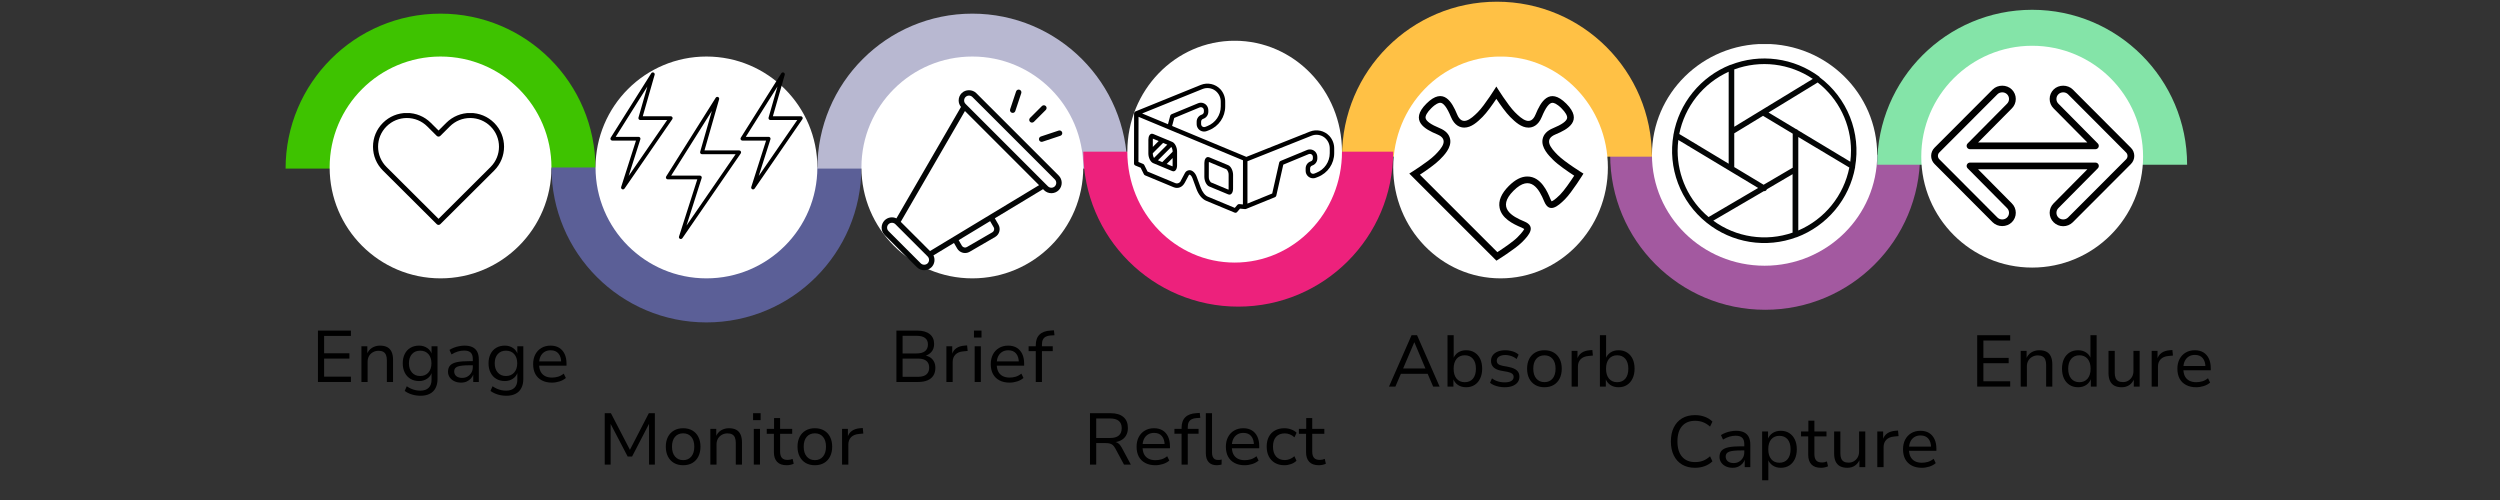 <svg xmlns="http://www.w3.org/2000/svg" xmlns:xlink="http://www.w3.org/1999/xlink" width="960" zoomAndPan="magnify" viewBox="0 0 720 144" height="192" preserveAspectRatio="xMidYMid meet" version="1.0"><rect x="0" y="0" width="720" height="144" fill="#333333" stroke="none"/><defs><g/><clipPath id="4436625886"><path d="M 82.254 3.555 L 171.504 3.555 L 171.504 48.555 L 82.254 48.555 Z M 82.254 3.555 " clip-rule="nonzero"/></clipPath><clipPath id="d48753a28c"><path d="M 94.938 16.281 L 158.82 16.281 L 158.82 80.168 L 94.938 80.168 Z M 94.938 16.281 " clip-rule="nonzero"/></clipPath><clipPath id="f3cf5db45c"><path d="M 94.938 48.223 C 94.938 65.867 109.238 80.168 126.879 80.168 C 144.52 80.168 158.82 65.867 158.82 48.223 C 158.82 30.582 144.52 16.281 126.879 16.281 C 109.238 16.281 94.938 30.582 94.938 48.223 Z M 94.938 48.223 " clip-rule="nonzero"/></clipPath><clipPath id="914c1b4490"><path d="M 158.82 48.23 L 248.07 48.23 L 248.07 93 L 158.82 93 Z M 158.82 48.23 " clip-rule="nonzero"/></clipPath><clipPath id="abdec88f94"><path d="M 235.41 3.555 L 324.66 3.555 L 324.66 48.555 L 235.41 48.555 Z M 235.41 3.555 " clip-rule="nonzero"/></clipPath><clipPath id="3a70452048"><path d="M 248.094 16.281 L 311.977 16.281 L 311.977 80.168 L 248.094 80.168 Z M 248.094 16.281 " clip-rule="nonzero"/></clipPath><clipPath id="8615605215"><path d="M 248.094 48.223 C 248.094 65.867 262.395 80.168 280.035 80.168 C 297.676 80.168 311.977 65.867 311.977 48.223 C 311.977 30.582 297.676 16.281 280.035 16.281 C 262.395 16.281 248.094 30.582 248.094 48.223 Z M 248.094 48.223 " clip-rule="nonzero"/></clipPath><clipPath id="5400b4e6ce"><path d="M 171.516 16.281 L 235.398 16.281 L 235.398 80.168 L 171.516 80.168 Z M 171.516 16.281 " clip-rule="nonzero"/></clipPath><clipPath id="af082dcc71"><path d="M 171.516 48.223 C 171.516 65.867 185.816 80.168 203.457 80.168 C 221.098 80.168 235.398 65.867 235.398 48.223 C 235.398 30.582 221.098 16.281 203.457 16.281 C 185.816 16.281 171.516 30.582 171.516 48.223 Z M 171.516 48.223 " clip-rule="nonzero"/></clipPath><clipPath id="9b13bb6755"><path d="M 463.727 44.59 L 552.977 44.59 L 552.977 89.59 L 463.727 89.59 Z M 463.727 44.59 " clip-rule="nonzero"/></clipPath><clipPath id="e3cff556ce"><path d="M 386.504 0.117 L 475.754 0.117 L 475.754 45.117 L 386.504 45.117 Z M 386.504 0.117 " clip-rule="nonzero"/></clipPath><clipPath id="bef79bd7c3"><path d="M 311.977 43.684 L 401.227 43.684 L 401.227 88.684 L 311.977 88.684 Z M 311.977 43.684 " clip-rule="nonzero"/></clipPath><clipPath id="013bb18536"><path d="M 324.672 11.625 L 386.492 11.625 L 386.492 75.621 L 324.672 75.621 Z M 324.672 11.625 " clip-rule="nonzero"/></clipPath><clipPath id="3ad9d5b268"><path d="M 324.672 43.676 C 324.672 61.32 338.508 75.621 355.582 75.621 C 372.652 75.621 386.492 61.32 386.492 43.676 C 386.492 26.035 372.652 11.734 355.582 11.734 C 338.508 11.734 324.672 26.035 324.672 43.676 Z M 324.672 43.676 " clip-rule="nonzero"/></clipPath><clipPath id="338113e324"><path d="M 401.246 16.172 L 463.07 16.172 L 463.07 80.168 L 401.246 80.168 Z M 401.246 16.172 " clip-rule="nonzero"/></clipPath><clipPath id="672eb48d5e"><path d="M 401.246 48.223 C 401.246 65.867 415.086 80.168 432.16 80.168 C 449.23 80.168 463.07 65.867 463.07 48.223 C 463.07 30.582 449.23 16.281 432.16 16.281 C 415.086 16.281 401.246 30.582 401.246 48.223 Z M 401.246 48.223 " clip-rule="nonzero"/></clipPath><clipPath id="d7fcd52893"><path d="M 475.762 12.555 L 540.629 12.555 L 540.629 76.527 L 475.762 76.527 Z M 475.762 12.555 " clip-rule="nonzero"/></clipPath><clipPath id="1f0b563b69"><path d="M 475.762 44.586 C 475.762 62.227 490.285 76.527 508.195 76.527 C 526.109 76.527 540.629 62.227 540.629 44.586 C 540.629 26.945 526.109 12.645 508.195 12.645 C 490.285 12.645 475.762 26.945 475.762 44.586 Z M 475.762 44.586 " clip-rule="nonzero"/></clipPath><clipPath id="1804a7f6bf"><path d="M 540.641 2.441 L 629.891 2.441 L 629.891 47.441 L 540.641 47.441 Z M 540.641 2.441 " clip-rule="nonzero"/></clipPath><clipPath id="472e948585"><path d="M 553.324 13.18 L 617.207 13.18 L 617.207 77.062 L 553.324 77.062 Z M 553.324 13.18 " clip-rule="nonzero"/></clipPath><clipPath id="8d71e0d1ff"><path d="M 553.324 45.121 C 553.324 62.762 567.625 77.062 585.266 77.062 C 602.906 77.062 617.207 62.762 617.207 45.121 C 617.207 27.48 602.906 13.18 585.266 13.18 C 567.625 13.18 553.324 27.48 553.324 45.121 Z M 553.324 45.121 " clip-rule="nonzero"/></clipPath><clipPath id="a071f30113"><path d="M 107.277 32.566 L 146 32.566 L 146 64.816 L 107.277 64.816 Z M 107.277 32.566 " clip-rule="nonzero"/></clipPath><clipPath id="c5f4678b67"><path d="M 405.875 24.918 L 456.125 24.918 L 456.125 75.168 L 405.875 75.168 Z M 405.875 24.918 " clip-rule="nonzero"/></clipPath><clipPath id="e231edc096"><path d="M 481.078 16.418 L 535 16.418 L 535 70 L 481.078 70 Z M 481.078 16.418 " clip-rule="nonzero"/></clipPath><clipPath id="2afea8237b"><path d="M 556.145 24.629 L 614.645 24.629 L 614.645 65.129 L 556.145 65.129 Z M 556.145 24.629 " clip-rule="nonzero"/></clipPath><clipPath id="2f6e6fab54"><path d="M 253.672 25.504 L 306 25.504 L 306 78 L 253.672 78 Z M 253.672 25.504 " clip-rule="nonzero"/></clipPath><clipPath id="18dda6fd64"><path d="M 290 25.504 L 295 25.504 L 295 33 L 290 33 Z M 290 25.504 " clip-rule="nonzero"/></clipPath><clipPath id="e4a1aa4355"><path d="M 191.305 27.488 L 213.461 27.488 L 213.461 68.836 L 191.305 68.836 Z M 191.305 27.488 " clip-rule="nonzero"/></clipPath><clipPath id="d3e2112d0f"><path d="M 213 20.418 L 231.297 20.418 L 231.297 55 L 213 55 Z M 213 20.418 " clip-rule="nonzero"/></clipPath><clipPath id="cb1ab079c0"><path d="M 175.797 20.418 L 194 20.418 L 194 55 L 175.797 55 Z M 175.797 20.418 " clip-rule="nonzero"/></clipPath></defs><g clip-path="url(#4436625886)"><path fill="#3ec300" d="M 126.875 3.93 C 102.23 3.93 82.25 23.91 82.25 48.555 L 171.5 48.555 C 171.5 23.91 151.52 3.93 126.875 3.93 Z M 126.875 3.93 " fill-opacity="1" fill-rule="nonzero"/></g><g clip-path="url(#d48753a28c)"><g clip-path="url(#f3cf5db45c)"><path fill="#ffffff" d="M 94.938 80.168 L 94.938 16.281 L 158.82 16.281 L 158.82 80.168 Z M 94.938 80.168 " fill-opacity="1" fill-rule="nonzero"/></g></g><g clip-path="url(#914c1b4490)"><path fill="#5b5f97" d="M 203.453 92.855 C 228.098 92.855 248.078 72.875 248.078 48.23 L 158.828 48.23 C 158.828 72.875 178.809 92.855 203.453 92.855 Z M 203.453 92.855 " fill-opacity="1" fill-rule="nonzero"/></g><g clip-path="url(#abdec88f94)"><path fill="#b8b8d1" d="M 280.031 3.93 C 255.387 3.93 235.406 23.91 235.406 48.555 L 324.656 48.555 C 324.656 23.91 304.676 3.93 280.031 3.93 Z M 280.031 3.93 " fill-opacity="1" fill-rule="nonzero"/></g><g clip-path="url(#3a70452048)"><g clip-path="url(#8615605215)"><path fill="#ffffff" d="M 248.094 80.168 L 248.094 16.281 L 311.977 16.281 L 311.977 80.168 Z M 248.094 80.168 " fill-opacity="1" fill-rule="nonzero"/></g></g><g clip-path="url(#5400b4e6ce)"><g clip-path="url(#af082dcc71)"><path fill="#ffffff" d="M 171.516 80.168 L 171.516 16.281 L 235.398 16.281 L 235.398 80.168 Z M 171.516 80.168 " fill-opacity="1" fill-rule="nonzero"/></g></g><g clip-path="url(#9b13bb6755)"><path fill="#a359a0" d="M 508.355 89.215 C 533 89.215 552.98 69.234 552.98 44.59 L 463.73 44.59 C 463.73 69.234 483.711 89.215 508.355 89.215 Z M 508.355 89.215 " fill-opacity="1" fill-rule="nonzero"/></g><g clip-path="url(#e3cff556ce)"><path fill="#ffc145" d="M 431.125 0.492 C 406.477 0.492 386.496 20.469 386.496 45.117 L 475.746 45.117 C 475.746 20.469 455.77 0.492 431.125 0.492 Z M 431.125 0.492 " fill-opacity="1" fill-rule="nonzero"/></g><g clip-path="url(#bef79bd7c3)"><path fill="#ed217c" d="M 356.605 88.309 C 381.254 88.309 401.234 68.328 401.234 43.684 L 311.984 43.684 C 311.984 68.328 331.961 88.309 356.605 88.309 Z M 356.605 88.309 " fill-opacity="1" fill-rule="nonzero"/></g><g clip-path="url(#013bb18536)"><g clip-path="url(#3ad9d5b268)"><path fill="#ffffff" d="M 324.672 75.621 L 324.672 11.754 L 386.492 11.754 L 386.492 75.621 Z M 324.672 75.621 " fill-opacity="1" fill-rule="nonzero"/></g></g><g clip-path="url(#338113e324)"><g clip-path="url(#672eb48d5e)"><path fill="#ffffff" d="M 401.246 80.168 L 401.246 16.301 L 463.07 16.301 L 463.07 80.168 Z M 401.246 80.168 " fill-opacity="1" fill-rule="nonzero"/></g></g><g clip-path="url(#d7fcd52893)"><g clip-path="url(#1f0b563b69)"><path fill="#ffffff" d="M 475.762 76.527 L 475.762 12.684 L 540.629 12.684 L 540.629 76.527 Z M 475.762 76.527 " fill-opacity="1" fill-rule="nonzero"/></g></g><g clip-path="url(#1804a7f6bf)"><path fill="#84e4a8" d="M 585.262 2.82 C 560.617 2.82 540.637 22.797 540.637 47.441 L 629.887 47.441 C 629.887 22.797 609.906 2.82 585.262 2.82 Z M 585.262 2.82 " fill-opacity="1" fill-rule="nonzero"/></g><g clip-path="url(#472e948585)"><g clip-path="url(#8d71e0d1ff)"><path fill="#ffffff" d="M 553.324 77.062 L 553.324 13.18 L 617.207 13.18 L 617.207 77.062 Z M 553.324 77.062 " fill-opacity="1" fill-rule="nonzero"/></g></g><g clip-path="url(#a071f30113)"><path fill="#000000" d="M 142.316 35.379 C 140.477 33.543 138.023 32.531 135.418 32.531 C 132.812 32.531 130.363 33.543 128.52 35.379 L 126.301 37.59 L 124.082 35.379 C 122.238 33.543 119.789 32.531 117.184 32.531 C 114.578 32.531 112.125 33.543 110.285 35.379 C 108.441 37.215 107.426 39.656 107.426 42.25 C 107.426 44.848 108.441 47.289 110.285 49.125 L 125.785 64.562 C 125.926 64.707 126.113 64.777 126.301 64.777 C 126.488 64.777 126.676 64.707 126.816 64.562 L 142.32 49.125 C 146.121 45.336 146.121 39.168 142.316 35.379 Z M 141.285 48.094 L 126.301 63.02 L 111.316 48.094 C 109.75 46.535 108.887 44.457 108.887 42.25 C 108.887 40.043 109.75 37.969 111.316 36.41 C 112.883 34.848 114.965 33.988 117.18 33.988 C 119.398 33.988 121.48 34.848 123.047 36.41 L 125.781 39.133 C 126.066 39.418 126.531 39.418 126.816 39.133 L 129.551 36.41 C 131.117 34.848 133.203 33.988 135.418 33.988 C 137.633 33.988 139.715 34.848 141.281 36.41 C 144.52 39.633 144.52 44.875 141.285 48.094 Z M 141.285 48.094 " fill-opacity="1" fill-rule="nonzero"/></g><path fill="#000000" d="M 332.117 46.984 L 337.598 49.266 C 337.707 49.312 337.828 49.34 337.949 49.34 C 338.551 49.34 338.992 48.66 338.996 47.629 L 339 43.664 C 339.004 42.441 338.383 41.188 337.609 40.867 L 332.129 38.586 C 332.02 38.539 331.898 38.512 331.777 38.512 C 331.176 38.512 330.734 39.191 330.73 40.223 L 330.727 44.188 C 330.723 45.41 331.344 46.664 332.117 46.984 Z M 332.008 44.125 L 334.977 41.156 L 336.184 41.66 L 332.352 45.492 C 332.125 45.094 332.008 44.645 332.008 44.188 Z M 337.719 43.66 L 337.719 43.703 L 334.734 46.688 L 333.488 46.168 L 337.344 42.312 C 337.59 42.719 337.723 43.188 337.719 43.66 Z M 337.691 47.918 L 336.016 47.219 L 337.715 45.516 L 337.715 47.629 C 337.715 47.723 337.707 47.82 337.691 47.918 Z M 332.035 39.934 L 333.695 40.625 L 332.012 42.312 L 332.016 40.223 C 332.012 40.125 332.02 40.031 332.035 39.934 Z M 332.035 39.934 " fill-opacity="1" fill-rule="nonzero"/><path fill="#000000" d="M 348.242 53.699 L 353.723 55.98 C 353.836 56.027 353.953 56.055 354.078 56.055 C 354.676 56.055 355.117 55.375 355.121 54.344 L 355.129 50.379 C 355.129 49.156 354.508 47.902 353.738 47.582 L 348.258 45.301 C 348.145 45.25 348.023 45.227 347.902 45.227 C 347.305 45.227 346.859 45.906 346.859 46.938 L 346.852 50.902 C 346.848 52.125 347.473 53.379 348.242 53.699 Z M 348.141 46.938 C 348.141 46.84 348.145 46.742 348.16 46.648 L 353.238 48.762 C 353.652 49.195 353.871 49.777 353.848 50.375 L 353.84 54.344 C 353.84 54.438 353.832 54.535 353.816 54.633 L 348.742 52.52 C 348.324 52.086 348.105 51.504 348.133 50.902 Z M 348.141 46.938 " fill-opacity="1" fill-rule="nonzero"/><path fill="#000000" d="M 382.852 39.141 C 381.41 37.617 379.188 37.125 377.238 37.902 L 358.938 45.188 C 358.918 45.172 358.895 45.156 358.871 45.145 L 337.57 36.277 L 338.18 33.969 L 345.52 30.93 C 345.961 30.746 346.469 30.953 346.652 31.395 C 346.695 31.5 346.719 31.613 346.719 31.73 L 346.719 32.168 C 346.727 32.539 346.496 32.875 346.145 33 C 345.246 33.281 344.633 34.113 344.637 35.051 L 344.637 35.676 C 344.625 36.141 344.762 36.598 345.027 36.984 C 345.602 37.789 346.645 38.102 347.566 37.742 L 348.188 37.5 C 351.004 36.398 352.859 33.68 352.859 30.656 L 352.859 29.367 C 352.883 28.004 352.379 26.684 351.453 25.68 C 350.012 24.16 347.789 23.672 345.844 24.449 L 326.996 32.098 C 326.965 32.109 326.934 32.125 326.902 32.145 C 326.727 32.262 326.617 32.461 326.617 32.676 L 326.594 47.078 C 326.59 47.336 326.746 47.57 326.984 47.672 L 328.508 48.305 L 329.445 50.188 C 329.512 50.328 329.629 50.434 329.77 50.496 L 337.965 53.906 C 339.262 54.445 340.516 53.941 341.238 52.59 L 342.355 50.496 C 342.406 50.398 342.496 50.301 342.582 50.293 C 342.77 50.305 343.176 50.605 343.449 51.359 L 344.559 54.379 C 345.184 56.082 346.211 57.34 347.371 57.82 L 355.562 61.23 C 355.816 61.34 356.113 61.27 356.293 61.059 L 357.125 60.086 L 358.535 60.219 C 358.551 60.223 358.562 60.215 358.574 60.215 C 358.59 60.219 358.605 60.223 358.625 60.223 C 358.676 60.219 358.727 60.211 358.777 60.191 C 358.785 60.191 358.797 60.191 358.805 60.188 C 358.824 60.184 358.844 60.18 358.863 60.176 L 367.191 56.789 C 367.387 56.711 367.531 56.543 367.578 56.336 L 369.586 47.418 L 376.91 44.383 C 377.352 44.199 377.859 44.406 378.043 44.848 C 378.086 44.953 378.109 45.066 378.109 45.184 L 378.109 45.621 C 378.117 45.992 377.887 46.328 377.535 46.453 C 376.637 46.734 376.027 47.566 376.027 48.504 L 376.027 49.164 C 376.004 50.344 376.941 51.32 378.125 51.344 C 378.41 51.352 378.691 51.301 378.957 51.195 L 379.578 50.953 C 382.395 49.852 384.25 47.133 384.25 44.109 L 384.25 42.824 C 384.273 41.461 383.773 40.145 382.852 39.141 Z M 346.324 25.637 C 347.551 25.141 348.953 25.32 350.016 26.113 C 351.02 26.883 351.598 28.078 351.578 29.344 L 351.578 30.656 C 351.578 33.152 350.047 35.395 347.719 36.305 L 347.102 36.547 C 346.652 36.723 346.152 36.504 345.977 36.055 C 345.938 35.957 345.918 35.848 345.918 35.742 L 345.918 35.07 C 345.906 34.699 346.141 34.359 346.492 34.234 C 347.391 33.957 348 33.125 348 32.188 L 348 31.82 C 348.012 31.258 347.812 30.711 347.445 30.285 C 346.832 29.613 345.867 29.398 345.031 29.746 L 337.398 32.906 C 337.215 32.984 337.074 33.145 337.023 33.336 L 336.375 35.777 L 328.945 32.684 C 328.938 32.684 328.938 32.676 328.945 32.672 Z M 357.957 58.879 L 356.918 58.777 C 356.707 58.758 356.504 58.84 356.367 58.996 L 355.621 59.871 L 347.863 56.641 C 347.055 56.305 346.25 55.27 345.762 53.938 L 344.652 50.918 C 344.242 49.801 343.48 49.07 342.668 49.012 C 342.637 49.012 342.602 49.008 342.566 49.008 C 341.988 49.023 341.465 49.367 341.223 49.895 L 340.105 51.988 C 339.883 52.633 339.176 52.977 338.527 52.75 C 338.504 52.742 338.48 52.734 338.457 52.723 L 330.484 49.402 L 329.551 47.52 C 329.48 47.383 329.363 47.273 329.223 47.215 L 327.875 46.652 L 327.898 33.645 C 327.898 33.641 327.898 33.641 327.902 33.641 C 327.902 33.637 327.906 33.641 327.906 33.641 L 357.98 46.164 Z M 382.969 44.109 C 382.969 46.605 381.438 48.848 379.109 49.758 L 378.492 50 C 378.043 50.176 377.543 49.957 377.367 49.508 C 377.328 49.41 377.309 49.301 377.309 49.195 L 377.309 48.523 C 377.297 48.152 377.531 47.812 377.883 47.688 C 378.781 47.41 379.391 46.578 379.391 45.641 L 379.391 45.277 C 379.402 44.715 379.207 44.164 378.836 43.738 C 378.227 43.066 377.258 42.852 376.422 43.199 L 368.789 46.359 C 368.598 46.441 368.453 46.609 368.41 46.812 L 366.398 55.73 L 359.266 58.629 L 359.266 46.438 L 377.715 39.09 C 378.941 38.594 380.344 38.773 381.406 39.566 C 382.41 40.336 382.988 41.531 382.969 42.797 Z M 382.969 44.109 " fill-opacity="1" fill-rule="nonzero"/><g clip-path="url(#c5f4678b67)"><path fill="#000000" d="M 448.012 38.695 C 451.504 37.258 456.027 34.793 451.094 29.855 C 446.16 24.922 443.691 29.445 442.254 32.941 C 440.82 36.434 438.352 34.375 436.293 32.32 C 434.234 30.266 430.945 24.918 430.945 24.918 C 430.945 24.918 427.66 30.258 425.602 32.316 C 423.551 34.371 421.078 36.43 419.641 32.93 C 418.199 29.438 415.734 24.91 410.805 29.848 C 405.871 34.773 410.395 37.242 413.887 38.684 C 417.383 40.125 415.328 42.59 413.273 44.645 C 411.219 46.699 405.875 49.988 405.875 49.988 L 418.418 62.531 L 430.965 75.074 C 430.965 75.074 436.305 71.785 438.363 69.73 C 440.418 67.68 442.473 65.211 438.977 63.773 C 435.48 62.332 430.961 59.863 435.891 54.934 C 440.824 50 443.293 54.52 444.73 58.016 C 446.172 61.512 448.637 59.457 450.691 57.402 C 452.746 55.348 456.035 50.004 456.035 50.004 C 456.035 50.004 450.691 46.715 448.633 44.656 C 446.578 42.602 444.516 40.133 448.012 38.695 Z M 449.328 56.043 C 447.734 57.633 447.082 57.93 446.848 57.973 C 446.848 57.926 446.695 57.738 446.508 57.285 C 445.715 55.355 443.855 50.832 439.875 50.832 C 438.121 50.832 436.371 51.73 434.527 53.57 C 432.371 55.73 431.48 57.852 431.887 59.871 C 432.477 62.828 435.594 64.461 438.242 65.551 C 438.836 65.797 438.977 65.984 438.977 65.984 C 438.926 66.031 438.715 66.652 437 68.367 C 435.793 69.578 433.062 71.441 431.238 72.621 L 408.93 50.316 C 410.738 49.129 413.285 47.359 414.633 46.008 C 415.855 44.789 418.129 42.52 417.633 40.047 C 417.355 38.668 416.344 37.609 414.621 36.902 C 412.109 35.867 410.746 34.902 410.574 34.027 C 410.441 33.375 411.023 32.348 412.164 31.207 C 413.562 29.805 414.41 29.598 414.785 29.598 C 415.715 29.598 416.75 30.965 417.863 33.664 C 418.91 36.207 420.539 36.746 421.719 36.746 C 423.734 36.746 425.484 35.16 426.965 33.676 C 428.199 32.445 429.777 30.223 430.949 28.469 C 432.121 30.223 433.703 32.449 434.934 33.68 C 436.418 35.168 438.168 36.75 440.184 36.75 C 441.363 36.75 442.992 36.215 444.035 33.676 C 445.145 30.977 446.18 29.605 447.105 29.605 C 447.484 29.605 448.332 29.816 449.734 31.219 C 450.875 32.363 451.457 33.391 451.324 34.047 C 451.148 34.918 449.789 35.883 447.277 36.918 C 445.559 37.625 444.547 38.684 444.273 40.062 C 443.781 42.527 446.051 44.801 447.273 46.02 C 448.727 47.477 451.562 49.414 453.375 50.598 C 452.191 52.406 450.469 54.898 449.328 56.043 Z M 449.328 56.043 " fill-opacity="1" fill-rule="nonzero"/></g><g clip-path="url(#e231edc096)"><path fill="#040606" d="M 533.09 43.418 C 533.09 44.473 533.023 45.527 532.883 46.574 L 517.789 37.488 C 517.664 37.309 517.465 37.188 517.242 37.16 L 509.336 32.406 L 523.492 23.758 C 526.484 26.09 528.898 29.074 530.559 32.477 C 532.227 35.887 533.09 39.621 533.094 43.418 Z M 517.91 66.379 L 517.91 39.461 L 532.609 48.25 C 531.816 52.234 530.062 55.973 527.504 59.129 C 524.941 62.293 521.652 64.773 517.91 66.379 Z M 493.426 63.551 L 507.977 55.055 C 508.293 55.102 508.605 54.953 508.777 54.684 L 508.848 54.516 L 516.262 50.164 L 516.262 66.996 C 512.457 68.312 508.395 68.688 504.422 68.082 C 500.445 67.484 496.672 65.93 493.426 63.551 Z M 483.156 43.418 C 483.164 42.379 483.23 41.344 483.359 40.316 L 506.348 54.133 L 492.066 62.508 C 489.277 60.172 487.031 57.254 485.492 53.949 C 483.957 50.652 483.156 47.055 483.156 43.418 Z M 497.859 20.66 L 497.859 47.152 L 483.625 38.586 C 484.41 34.684 486.105 31.023 488.578 27.906 C 491.059 24.789 494.238 22.309 497.859 20.66 Z M 516.301 38.496 L 516.301 48.297 L 507.922 53.207 L 499.465 48.121 L 499.465 38.395 L 507.75 33.355 Z M 522.09 22.723 L 499.465 36.508 L 499.465 19.996 C 503.184 18.625 507.176 18.156 511.109 18.629 C 515.043 19.105 518.805 20.508 522.09 22.723 Z M 523.977 22.098 C 520.359 19.398 516.109 17.668 511.633 17.074 C 507.16 16.477 502.605 17.027 498.406 18.684 L 498.309 18.684 C 494.09 20.367 490.379 23.102 487.512 26.625 C 484.652 30.152 482.738 34.348 481.949 38.82 L 481.949 38.883 C 481.137 43.547 481.59 48.348 483.262 52.777 C 484.934 57.211 487.758 61.113 491.449 64.082 C 491.477 64.117 491.516 64.148 491.559 64.172 C 495.133 67.039 499.395 68.926 503.922 69.66 C 508.445 70.387 513.086 69.926 517.379 68.328 L 517.449 68.328 C 521.754 66.703 525.562 64 528.512 60.473 C 531.461 56.945 533.441 52.711 534.273 48.191 L 534.273 48.023 C 535.113 43.203 534.605 38.246 532.797 33.695 C 530.992 29.145 527.965 25.184 524.047 22.254 C 524.039 22.195 524.012 22.145 523.977 22.098 " fill-opacity="1" fill-rule="nonzero"/></g><g clip-path="url(#2afea8237b)"><path fill="#000000" d="M 594.203 65.148 C 593.16 65.148 592.18 64.746 591.445 64.016 C 590.707 63.289 590.301 62.32 590.301 61.289 C 590.301 60.262 590.707 59.289 591.445 58.562 L 601.16 48.754 L 569.688 48.754 L 579.41 58.57 C 580.141 59.293 580.547 60.262 580.547 61.289 C 580.547 62.32 580.141 63.289 579.402 64.016 C 577.93 65.477 575.359 65.477 573.887 64.016 L 557.152 47.234 C 555.852 45.949 555.844 43.844 557.145 42.543 L 573.883 25.777 C 575.363 24.312 577.93 24.316 579.402 25.773 C 580.141 26.504 580.547 27.473 580.547 28.5 C 580.547 29.531 580.141 30.5 579.402 31.23 L 569.684 41.039 L 601.16 41.039 L 591.438 31.223 C 590.707 30.5 590.301 29.531 590.301 28.5 C 590.301 27.473 590.707 26.504 591.445 25.773 C 592.918 24.316 595.488 24.316 596.961 25.773 L 613.695 42.555 C 614.996 43.84 615 45.949 613.703 47.246 L 596.965 64.012 C 596.223 64.746 595.242 65.148 594.203 65.148 Z M 567.367 46.824 L 603.484 46.824 C 603.875 46.824 604.23 47.059 604.383 47.414 C 604.535 47.773 604.453 48.188 604.18 48.465 L 592.832 59.918 C 592.453 60.289 592.254 60.773 592.254 61.289 C 592.254 61.805 592.453 62.289 592.824 62.652 C 593.562 63.383 594.844 63.383 595.582 62.652 L 612.316 45.891 C 612.863 45.344 612.859 44.457 612.309 43.914 L 595.574 27.133 C 594.848 26.414 593.559 26.41 592.824 27.141 C 592.453 27.504 592.25 27.988 592.25 28.504 C 592.25 29.016 592.453 29.504 592.824 29.867 L 604.176 41.328 C 604.449 41.605 604.531 42.02 604.379 42.379 C 604.227 42.738 603.871 42.969 603.48 42.969 L 567.363 42.969 C 566.973 42.969 566.617 42.738 566.465 42.379 C 566.312 42.02 566.395 41.605 566.668 41.328 L 578.02 29.875 C 578.395 29.504 578.598 29.02 578.598 28.504 C 578.598 27.988 578.395 27.504 578.027 27.141 C 577.289 26.41 576.004 26.41 575.27 27.141 L 558.531 43.902 C 557.984 44.449 557.988 45.336 558.539 45.879 L 575.273 62.66 C 576 63.379 577.289 63.383 578.023 62.656 C 578.395 62.289 578.598 61.805 578.598 61.289 C 578.598 60.777 578.395 60.289 578.023 59.926 L 566.672 48.465 C 566.398 48.188 566.316 47.773 566.469 47.414 C 566.621 47.059 566.977 46.824 567.367 46.824 Z M 567.367 46.824 " fill-opacity="1" fill-rule="nonzero"/></g><g clip-path="url(#2f6e6fab54)"><path fill="#040606" d="M 277.902 31.977 L 299.25 53.328 L 285.062 61.898 C 285.051 61.902 285.043 61.902 285.039 61.91 C 285.031 61.914 285.023 61.922 285.016 61.926 L 274.633 68.203 C 274.633 68.203 274.629 68.203 274.629 68.203 C 274.625 68.203 274.625 68.207 274.617 68.207 L 267.84 72.305 L 259.418 63.887 Z M 278.078 27.941 C 278.34 27.68 278.691 27.531 279.066 27.531 C 279.441 27.531 279.793 27.68 280.059 27.941 L 303.793 51.672 C 304.336 52.219 304.336 53.109 303.793 53.656 C 303.242 54.203 302.355 54.203 301.809 53.656 L 301.074 52.926 L 278.289 30.141 L 278.078 29.922 C 277.809 29.66 277.668 29.309 277.668 28.934 C 277.668 28.559 277.809 28.211 278.078 27.941 Z M 286.184 65.461 C 286.477 65.965 286.301 66.605 285.801 66.898 L 278.457 71.152 C 278.215 71.293 277.93 71.332 277.664 71.258 C 277.391 71.188 277.164 71.012 277.02 70.766 L 276.094 69.164 L 285.152 63.688 Z M 267.16 75.84 C 266.633 76.371 265.707 76.371 265.176 75.84 L 255.895 66.555 C 255.344 66.012 255.344 65.117 255.895 64.574 C 256.168 64.301 256.523 64.164 256.883 64.164 C 257.242 64.164 257.602 64.301 257.875 64.574 L 267.16 73.855 C 267.703 74.406 267.703 75.293 267.16 75.84 Z M 254.777 63.457 C 253.617 64.621 253.617 66.508 254.777 67.668 L 264.066 76.957 C 264.648 77.535 265.41 77.824 266.172 77.824 C 266.934 77.824 267.695 77.535 268.277 76.957 C 269.195 76.031 269.371 74.66 268.832 73.547 L 274.742 69.977 L 275.656 71.559 C 276.008 72.164 276.578 72.602 277.258 72.781 C 277.477 72.84 277.707 72.867 277.934 72.867 C 278.391 72.867 278.844 72.75 279.246 72.52 L 286.59 68.258 C 287.844 67.535 288.273 65.922 287.547 64.672 L 286.508 62.867 L 300.402 54.477 L 300.691 54.773 C 301.273 55.348 302.035 55.641 302.797 55.641 C 303.559 55.641 304.324 55.348 304.906 54.773 C 306.062 53.609 306.062 51.719 304.906 50.559 L 281.172 26.828 C 280.047 25.699 278.086 25.699 276.961 26.828 C 276.402 27.391 276.094 28.137 276.094 28.934 C 276.094 29.621 276.336 30.27 276.766 30.797 L 258.172 62.891 C 257.062 62.359 255.695 62.543 254.777 63.457 " fill-opacity="1" fill-rule="nonzero"/></g><path fill="#040606" d="M 304.895 37.605 L 299.754 39.316 C 299.344 39.457 299.117 39.902 299.254 40.316 C 299.367 40.648 299.676 40.855 300.004 40.855 C 300.086 40.855 300.172 40.84 300.254 40.812 L 305.395 39.102 C 305.805 38.965 306.031 38.52 305.895 38.102 C 305.754 37.691 305.312 37.465 304.895 37.605 " fill-opacity="1" fill-rule="nonzero"/><path fill="#040606" d="M 297.766 35.082 L 301.191 31.66 C 301.496 31.352 301.496 30.852 301.191 30.543 C 300.883 30.238 300.383 30.238 300.074 30.543 L 296.645 33.969 C 296.34 34.277 296.34 34.777 296.645 35.082 C 296.805 35.238 297 35.312 297.203 35.312 C 297.406 35.312 297.605 35.238 297.766 35.082 " fill-opacity="1" fill-rule="nonzero"/><g clip-path="url(#18dda6fd64)"><path fill="#040606" d="M 291.664 32.516 C 291.996 32.516 292.301 32.305 292.41 31.977 L 294.125 26.836 C 294.262 26.422 294.039 25.977 293.625 25.84 C 293.211 25.699 292.766 25.922 292.633 26.34 L 290.918 31.48 C 290.781 31.891 291 32.34 291.414 32.477 C 291.496 32.504 291.582 32.516 291.664 32.516 " fill-opacity="1" fill-rule="nonzero"/></g><g clip-path="url(#e4a1aa4355)"><path fill="#000000" d="M 197.711 64.965 L 202.082 51.277 C 202.137 51.113 202.105 50.934 202.004 50.793 C 201.902 50.656 201.738 50.574 201.566 50.574 L 193.301 50.574 L 205.016 31.953 L 201.648 43.719 C 201.602 43.883 201.633 44.059 201.734 44.195 C 201.84 44.328 202 44.41 202.168 44.41 L 211.855 44.41 Z M 212.891 43.324 L 202.891 43.324 L 207.109 28.586 C 207.184 28.324 207.055 28.055 206.805 27.941 C 206.559 27.832 206.27 27.922 206.129 28.148 L 191.855 50.824 C 191.75 50.992 191.746 51.203 191.844 51.375 C 191.938 51.547 192.121 51.656 192.32 51.656 L 200.82 51.656 L 195.555 68.133 C 195.473 68.387 195.594 68.664 195.836 68.785 C 195.91 68.82 195.992 68.836 196.074 68.836 C 196.246 68.836 196.418 68.754 196.52 68.605 L 213.34 44.176 C 213.453 44.008 213.465 43.793 213.371 43.613 C 213.281 43.438 213.094 43.324 212.891 43.324 " fill-opacity="1" fill-rule="nonzero"/></g><g clip-path="url(#d3e2112d0f)"><path fill="#000000" d="M 218.516 50.676 L 221.891 40.113 C 221.941 39.949 221.918 39.77 221.812 39.629 C 221.715 39.492 221.551 39.41 221.375 39.41 L 214.789 39.41 L 223.914 24.91 L 221.348 33.871 C 221.305 34.035 221.332 34.211 221.438 34.348 C 221.535 34.484 221.695 34.562 221.871 34.562 L 229.609 34.562 Z M 231.125 33.77 C 231.031 33.59 230.844 33.477 230.645 33.477 L 222.59 33.477 L 226.008 21.539 C 226.082 21.281 225.953 21.008 225.703 20.898 C 225.457 20.789 225.168 20.875 225.023 21.105 L 213.348 39.664 C 213.242 39.828 213.238 40.039 213.332 40.211 C 213.426 40.383 213.613 40.492 213.809 40.492 L 220.633 40.492 L 216.367 53.848 C 216.285 54.102 216.406 54.379 216.641 54.5 C 216.719 54.531 216.801 54.551 216.879 54.551 C 217.059 54.551 217.227 54.469 217.332 54.316 L 231.09 34.324 C 231.203 34.16 231.215 33.945 231.125 33.77 " fill-opacity="1" fill-rule="nonzero"/></g><g clip-path="url(#cb1ab079c0)"><path fill="#000000" d="M 181.051 50.676 L 184.426 40.113 C 184.477 39.949 184.449 39.77 184.348 39.629 C 184.242 39.492 184.078 39.41 183.906 39.41 L 177.32 39.41 L 186.441 24.91 L 183.879 33.871 C 183.832 34.035 183.863 34.211 183.969 34.348 C 184.07 34.484 184.23 34.562 184.398 34.562 L 192.141 34.562 Z M 193.656 33.77 C 193.562 33.59 193.375 33.477 193.176 33.477 L 185.121 33.477 L 188.535 21.539 C 188.609 21.281 188.484 21.008 188.238 20.898 C 187.988 20.789 187.695 20.875 187.555 21.105 L 175.879 39.664 C 175.777 39.828 175.77 40.039 175.867 40.211 C 175.961 40.383 176.145 40.492 176.34 40.492 L 183.164 40.492 L 178.895 53.848 C 178.812 54.102 178.934 54.379 179.176 54.5 C 179.25 54.531 179.332 54.551 179.414 54.551 C 179.586 54.551 179.758 54.469 179.859 54.316 L 193.621 34.324 C 193.738 34.16 193.75 33.945 193.656 33.77 " fill-opacity="1" fill-rule="nonzero"/></g><g fill="#000000" fill-opacity="1"><g transform="translate(89.566, 110.008)"><g><path d="M 2 0 L 2 -14.797 L 11.5 -14.797 L 11.5 -13.266 L 3.781 -13.266 L 3.781 -8.266 L 11.062 -8.266 L 11.062 -6.734 L 3.781 -6.734 L 3.781 -1.531 L 11.5 -1.531 L 11.5 0 Z M 2 0 "/></g></g></g><g fill="#000000" fill-opacity="1"><g transform="translate(102.37, 110.008)"><g><path d="M 1.719 0 L 1.719 -10.281 L 3.422 -10.281 L 3.422 -8.016 L 3.312 -8.016 C 3.625 -8.816 4.113 -9.426 4.781 -9.844 C 5.457 -10.258 6.223 -10.469 7.078 -10.469 C 7.91 -10.469 8.602 -10.32 9.156 -10.031 C 9.707 -9.738 10.125 -9.285 10.406 -8.672 C 10.688 -8.066 10.828 -7.301 10.828 -6.375 L 10.828 0 L 9.047 0 L 9.047 -6.281 C 9.047 -6.863 8.961 -7.359 8.797 -7.766 C 8.641 -8.172 8.383 -8.473 8.031 -8.672 C 7.688 -8.879 7.234 -8.984 6.672 -8.984 C 6.047 -8.984 5.492 -8.844 5.016 -8.562 C 4.535 -8.289 4.16 -7.914 3.891 -7.438 C 3.629 -6.969 3.5 -6.426 3.5 -5.812 L 3.5 0 Z M 1.719 0 "/></g></g></g><g fill="#000000" fill-opacity="1"><g transform="translate(114.881, 110.008)"><g><path d="M 6.234 3.969 C 5.379 3.969 4.555 3.848 3.766 3.609 C 2.973 3.367 2.273 3.023 1.672 2.578 L 2.266 1.234 C 2.672 1.516 3.086 1.75 3.516 1.938 C 3.941 2.125 4.375 2.266 4.812 2.359 C 5.258 2.453 5.711 2.5 6.172 2.5 C 7.223 2.5 8.023 2.223 8.578 1.672 C 9.129 1.129 9.406 0.363 9.406 -0.625 L 9.406 -2.766 L 9.484 -2.766 C 9.266 -2.016 8.816 -1.41 8.141 -0.953 C 7.473 -0.492 6.695 -0.266 5.812 -0.266 C 4.863 -0.266 4.035 -0.477 3.328 -0.906 C 2.617 -1.332 2.07 -1.93 1.688 -2.703 C 1.301 -3.473 1.109 -4.363 1.109 -5.375 C 1.109 -6.395 1.301 -7.289 1.688 -8.062 C 2.07 -8.832 2.617 -9.426 3.328 -9.844 C 4.035 -10.258 4.863 -10.469 5.812 -10.469 C 6.707 -10.469 7.488 -10.238 8.156 -9.781 C 8.832 -9.332 9.281 -8.719 9.5 -7.938 L 9.406 -7.938 L 9.406 -10.281 L 11.125 -10.281 L 11.125 -0.844 C 11.125 0.176 10.93 1.047 10.547 1.766 C 10.172 2.492 9.617 3.039 8.891 3.406 C 8.172 3.781 7.285 3.969 6.234 3.969 Z M 6.125 -1.719 C 7.125 -1.719 7.914 -2.051 8.5 -2.719 C 9.082 -3.383 9.375 -4.27 9.375 -5.375 C 9.375 -6.488 9.082 -7.375 8.5 -8.031 C 7.914 -8.688 7.125 -9.016 6.125 -9.016 C 5.133 -9.016 4.348 -8.688 3.766 -8.031 C 3.18 -7.375 2.891 -6.488 2.891 -5.375 C 2.891 -4.27 3.18 -3.383 3.766 -2.719 C 4.348 -2.051 5.133 -1.719 6.125 -1.719 Z M 6.125 -1.719 "/></g></g></g><g fill="#000000" fill-opacity="1"><g transform="translate(127.728, 110.008)"><g><path d="M 5.062 0.188 C 4.344 0.188 3.695 0.051 3.125 -0.219 C 2.562 -0.488 2.113 -0.863 1.781 -1.344 C 1.457 -1.82 1.297 -2.352 1.297 -2.938 C 1.297 -3.707 1.504 -4.316 1.922 -4.766 C 2.336 -5.211 3 -5.531 3.906 -5.719 C 4.812 -5.906 6.016 -6 7.516 -6 L 8.734 -6 L 8.734 -4.812 L 7.578 -4.812 C 6.734 -4.812 6.023 -4.781 5.453 -4.719 C 4.879 -4.664 4.414 -4.57 4.062 -4.438 C 3.719 -4.301 3.469 -4.117 3.312 -3.891 C 3.156 -3.672 3.078 -3.391 3.078 -3.047 C 3.078 -2.473 3.285 -2.016 3.703 -1.672 C 4.129 -1.336 4.688 -1.172 5.375 -1.172 C 5.957 -1.172 6.477 -1.305 6.938 -1.578 C 7.395 -1.859 7.758 -2.227 8.031 -2.688 C 8.301 -3.145 8.438 -3.66 8.438 -4.234 L 8.438 -6.625 C 8.438 -7.469 8.234 -8.082 7.828 -8.469 C 7.422 -8.852 6.789 -9.047 5.938 -9.047 C 5.332 -9.047 4.734 -8.957 4.141 -8.781 C 3.547 -8.602 2.938 -8.32 2.312 -7.938 L 1.719 -9.234 C 2.113 -9.492 2.551 -9.711 3.031 -9.891 C 3.508 -10.078 4.008 -10.219 4.531 -10.312 C 5.051 -10.414 5.555 -10.469 6.047 -10.469 C 6.941 -10.469 7.691 -10.328 8.297 -10.047 C 8.91 -9.766 9.375 -9.332 9.688 -8.75 C 10.008 -8.164 10.172 -7.41 10.172 -6.484 L 10.172 0 L 8.562 0 L 8.562 -2.328 L 8.641 -2.328 C 8.492 -1.836 8.254 -1.406 7.922 -1.031 C 7.586 -0.656 7.18 -0.359 6.703 -0.141 C 6.223 0.078 5.676 0.188 5.062 0.188 Z M 5.062 0.188 "/></g></g></g><g fill="#000000" fill-opacity="1"><g transform="translate(139.588, 110.008)"><g><path d="M 6.234 3.969 C 5.379 3.969 4.555 3.848 3.766 3.609 C 2.973 3.367 2.273 3.023 1.672 2.578 L 2.266 1.234 C 2.672 1.516 3.086 1.75 3.516 1.938 C 3.941 2.125 4.375 2.266 4.812 2.359 C 5.258 2.453 5.711 2.5 6.172 2.5 C 7.223 2.5 8.023 2.223 8.578 1.672 C 9.129 1.129 9.406 0.363 9.406 -0.625 L 9.406 -2.766 L 9.484 -2.766 C 9.266 -2.016 8.816 -1.41 8.141 -0.953 C 7.473 -0.492 6.695 -0.266 5.812 -0.266 C 4.863 -0.266 4.035 -0.477 3.328 -0.906 C 2.617 -1.332 2.07 -1.93 1.688 -2.703 C 1.301 -3.473 1.109 -4.363 1.109 -5.375 C 1.109 -6.395 1.301 -7.289 1.688 -8.062 C 2.07 -8.832 2.617 -9.426 3.328 -9.844 C 4.035 -10.258 4.863 -10.469 5.812 -10.469 C 6.707 -10.469 7.488 -10.238 8.156 -9.781 C 8.832 -9.332 9.281 -8.719 9.5 -7.938 L 9.406 -7.938 L 9.406 -10.281 L 11.125 -10.281 L 11.125 -0.844 C 11.125 0.176 10.93 1.047 10.547 1.766 C 10.172 2.492 9.617 3.039 8.891 3.406 C 8.172 3.781 7.285 3.969 6.234 3.969 Z M 6.125 -1.719 C 7.125 -1.719 7.914 -2.051 8.5 -2.719 C 9.082 -3.383 9.375 -4.27 9.375 -5.375 C 9.375 -6.488 9.082 -7.375 8.5 -8.031 C 7.914 -8.688 7.125 -9.016 6.125 -9.016 C 5.133 -9.016 4.348 -8.688 3.766 -8.031 C 3.18 -7.375 2.891 -6.488 2.891 -5.375 C 2.891 -4.27 3.18 -3.383 3.766 -2.719 C 4.348 -2.051 5.133 -1.719 6.125 -1.719 Z M 6.125 -1.719 "/></g></g></g><g fill="#000000" fill-opacity="1"><g transform="translate(152.435, 110.008)"><g><path d="M 6.531 0.188 C 5.406 0.188 4.438 -0.023 3.625 -0.453 C 2.812 -0.879 2.188 -1.488 1.75 -2.281 C 1.32 -3.082 1.109 -4.035 1.109 -5.141 C 1.109 -6.191 1.312 -7.113 1.719 -7.906 C 2.133 -8.707 2.719 -9.332 3.469 -9.781 C 4.227 -10.238 5.113 -10.469 6.125 -10.469 C 7.102 -10.469 7.93 -10.258 8.609 -9.844 C 9.285 -9.426 9.805 -8.832 10.172 -8.062 C 10.535 -7.301 10.719 -6.391 10.719 -5.328 L 10.719 -4.703 L 2.453 -4.703 L 2.453 -5.922 L 9.547 -5.922 L 9.188 -5.578 C 9.188 -6.703 8.926 -7.57 8.406 -8.188 C 7.895 -8.812 7.141 -9.125 6.141 -9.125 C 5.461 -9.125 4.875 -8.969 4.375 -8.656 C 3.875 -8.344 3.488 -7.898 3.219 -7.328 C 2.957 -6.766 2.828 -6.098 2.828 -5.328 L 2.828 -5.156 C 2.828 -4.301 2.969 -3.586 3.25 -3.016 C 3.539 -2.441 3.969 -2.004 4.531 -1.703 C 5.094 -1.41 5.766 -1.266 6.547 -1.266 C 7.129 -1.266 7.707 -1.348 8.281 -1.516 C 8.863 -1.691 9.41 -1.988 9.922 -2.406 L 10.531 -1.156 C 10.031 -0.719 9.422 -0.383 8.703 -0.156 C 7.984 0.07 7.258 0.188 6.531 0.188 Z M 6.531 0.188 "/></g></g></g><g fill="#000000" fill-opacity="1"><g transform="translate(172.129, 133.798)"><g><path d="M 2.031 0 L 2.031 -14.797 L 3.812 -14.797 L 9.484 -3.875 L 9.094 -3.875 L 14.734 -14.797 L 16.469 -14.797 L 16.469 0 L 14.797 0 L 14.797 -12.312 L 15.094 -12.312 L 9.906 -2.312 L 8.641 -2.312 L 3.422 -12.312 L 3.734 -12.312 L 3.734 0 Z M 2.031 0 "/></g></g></g><g fill="#000000" fill-opacity="1"><g transform="translate(190.644, 133.798)"><g><path d="M 6.109 0.188 C 5.086 0.188 4.203 -0.031 3.453 -0.469 C 2.703 -0.914 2.125 -1.535 1.719 -2.328 C 1.312 -3.129 1.109 -4.07 1.109 -5.156 C 1.109 -6.238 1.312 -7.176 1.719 -7.969 C 2.125 -8.758 2.703 -9.375 3.453 -9.812 C 4.203 -10.25 5.086 -10.469 6.109 -10.469 C 7.129 -10.469 8.016 -10.25 8.766 -9.812 C 9.516 -9.375 10.086 -8.758 10.484 -7.969 C 10.891 -7.176 11.094 -6.238 11.094 -5.156 C 11.094 -4.07 10.891 -3.129 10.484 -2.328 C 10.086 -1.535 9.516 -0.914 8.766 -0.469 C 8.016 -0.031 7.129 0.188 6.109 0.188 Z M 6.109 -1.281 C 7.098 -1.281 7.879 -1.625 8.453 -2.312 C 9.023 -3 9.312 -3.945 9.312 -5.156 C 9.312 -6.375 9.023 -7.316 8.453 -7.984 C 7.879 -8.66 7.098 -9 6.109 -9 C 5.109 -9 4.32 -8.66 3.75 -7.984 C 3.176 -7.316 2.891 -6.375 2.891 -5.156 C 2.891 -3.945 3.18 -3 3.766 -2.312 C 4.348 -1.625 5.129 -1.281 6.109 -1.281 Z M 6.109 -1.281 "/></g></g></g><g fill="#000000" fill-opacity="1"><g transform="translate(202.861, 133.798)"><g><path d="M 1.719 0 L 1.719 -10.281 L 3.422 -10.281 L 3.422 -8.016 L 3.312 -8.016 C 3.625 -8.816 4.113 -9.426 4.781 -9.844 C 5.457 -10.258 6.223 -10.469 7.078 -10.469 C 7.91 -10.469 8.602 -10.32 9.156 -10.031 C 9.707 -9.738 10.125 -9.285 10.406 -8.672 C 10.688 -8.066 10.828 -7.301 10.828 -6.375 L 10.828 0 L 9.047 0 L 9.047 -6.281 C 9.047 -6.863 8.961 -7.359 8.797 -7.766 C 8.641 -8.172 8.383 -8.473 8.031 -8.672 C 7.688 -8.879 7.234 -8.984 6.672 -8.984 C 6.047 -8.984 5.492 -8.844 5.016 -8.562 C 4.535 -8.289 4.16 -7.914 3.891 -7.438 C 3.629 -6.969 3.5 -6.426 3.5 -5.812 L 3.5 0 Z M 1.719 0 "/></g></g></g><g fill="#000000" fill-opacity="1"><g transform="translate(215.372, 133.798)"><g><path d="M 1.516 -12.797 L 1.516 -14.797 L 3.688 -14.797 L 3.688 -12.797 Z M 1.719 0 L 1.719 -10.281 L 3.5 -10.281 L 3.5 0 Z M 1.719 0 "/></g></g></g><g fill="#000000" fill-opacity="1"><g transform="translate(220.619, 133.798)"><g><path d="M 5.953 0.188 C 4.723 0.188 3.801 -0.133 3.188 -0.781 C 2.57 -1.438 2.266 -2.363 2.266 -3.562 L 2.266 -8.859 L 0.203 -8.859 L 0.203 -10.281 L 2.312 -10.281 L 2.312 -13.391 L 4.047 -13.391 L 4.047 -10.281 L 7.531 -10.281 L 7.531 -8.859 L 4.047 -8.859 L 4.047 -3.734 C 4.047 -2.941 4.219 -2.344 4.562 -1.938 C 4.906 -1.539 5.457 -1.344 6.219 -1.344 C 6.469 -1.344 6.719 -1.367 6.969 -1.422 C 7.219 -1.484 7.445 -1.555 7.656 -1.641 L 7.969 -0.25 C 7.738 -0.125 7.438 -0.02 7.062 0.062 C 6.688 0.145 6.316 0.188 5.953 0.188 Z M 5.953 0.188 "/></g></g></g><g fill="#000000" fill-opacity="1"><g transform="translate(228.575, 133.798)"><g><path d="M 6.109 0.188 C 5.086 0.188 4.203 -0.031 3.453 -0.469 C 2.703 -0.914 2.125 -1.535 1.719 -2.328 C 1.312 -3.129 1.109 -4.07 1.109 -5.156 C 1.109 -6.238 1.312 -7.176 1.719 -7.969 C 2.125 -8.758 2.703 -9.375 3.453 -9.812 C 4.203 -10.25 5.086 -10.469 6.109 -10.469 C 7.129 -10.469 8.016 -10.25 8.766 -9.812 C 9.516 -9.375 10.086 -8.758 10.484 -7.969 C 10.891 -7.176 11.094 -6.238 11.094 -5.156 C 11.094 -4.07 10.891 -3.129 10.484 -2.328 C 10.086 -1.535 9.516 -0.914 8.766 -0.469 C 8.016 -0.031 7.129 0.188 6.109 0.188 Z M 6.109 -1.281 C 7.098 -1.281 7.879 -1.625 8.453 -2.312 C 9.023 -3 9.312 -3.945 9.312 -5.156 C 9.312 -6.375 9.023 -7.316 8.453 -7.984 C 7.879 -8.66 7.098 -9 6.109 -9 C 5.109 -9 4.32 -8.66 3.75 -7.984 C 3.176 -7.316 2.891 -6.375 2.891 -5.156 C 2.891 -3.945 3.18 -3 3.766 -2.312 C 4.348 -1.625 5.129 -1.281 6.109 -1.281 Z M 6.109 -1.281 "/></g></g></g><g fill="#000000" fill-opacity="1"><g transform="translate(240.792, 133.798)"><g><path d="M 1.719 0 L 1.719 -10.281 L 3.406 -10.281 L 3.406 -7.891 L 3.312 -7.891 C 3.551 -8.691 3.973 -9.301 4.578 -9.719 C 5.191 -10.145 5.969 -10.395 6.906 -10.469 L 7.688 -10.531 L 7.844 -8.938 L 6.547 -8.812 C 5.578 -8.727 4.832 -8.414 4.312 -7.875 C 3.789 -7.344 3.531 -6.641 3.531 -5.766 L 3.531 0 Z M 1.719 0 "/></g></g></g><g fill="#000000" fill-opacity="1"><g transform="translate(256.167, 110.008)"><g><path d="M 2 0 L 2 -14.797 L 8.016 -14.797 C 9.555 -14.797 10.75 -14.457 11.594 -13.781 C 12.438 -13.113 12.859 -12.164 12.859 -10.938 C 12.859 -10.02 12.602 -9.266 12.094 -8.672 C 11.582 -8.078 10.914 -7.68 10.094 -7.484 L 10.094 -7.656 C 10.707 -7.57 11.25 -7.379 11.719 -7.078 C 12.188 -6.773 12.551 -6.375 12.812 -5.875 C 13.082 -5.375 13.219 -4.773 13.219 -4.078 C 13.219 -3.191 13.023 -2.445 12.641 -1.844 C 12.254 -1.238 11.691 -0.781 10.953 -0.469 C 10.211 -0.156 9.316 0 8.266 0 Z M 3.781 -1.484 L 8.141 -1.484 C 8.586 -1.484 8.984 -1.52 9.328 -1.594 C 9.68 -1.664 9.988 -1.77 10.25 -1.906 C 10.508 -2.051 10.723 -2.227 10.891 -2.438 C 11.066 -2.645 11.203 -2.891 11.297 -3.172 C 11.391 -3.453 11.438 -3.758 11.438 -4.094 C 11.438 -4.469 11.391 -4.797 11.297 -5.078 C 11.203 -5.359 11.066 -5.602 10.891 -5.812 C 10.711 -6.02 10.492 -6.191 10.234 -6.328 C 9.973 -6.473 9.664 -6.578 9.312 -6.641 C 8.969 -6.703 8.578 -6.734 8.141 -6.734 L 3.781 -6.734 Z M 3.781 -8.219 L 7.812 -8.219 C 8.883 -8.219 9.695 -8.438 10.25 -8.875 C 10.801 -9.32 11.078 -9.969 11.078 -10.812 C 11.078 -11.633 10.801 -12.254 10.25 -12.672 C 9.707 -13.086 8.895 -13.297 7.812 -13.297 L 3.781 -13.297 Z M 3.781 -8.219 "/></g></g></g><g fill="#000000" fill-opacity="1"><g transform="translate(270.839, 110.008)"><g><path d="M 1.719 0 L 1.719 -10.281 L 3.406 -10.281 L 3.406 -7.891 L 3.312 -7.891 C 3.551 -8.691 3.973 -9.301 4.578 -9.719 C 5.191 -10.145 5.969 -10.395 6.906 -10.469 L 7.688 -10.531 L 7.844 -8.938 L 6.547 -8.812 C 5.578 -8.727 4.832 -8.414 4.312 -7.875 C 3.789 -7.344 3.531 -6.641 3.531 -5.766 L 3.531 0 Z M 1.719 0 "/></g></g></g><g fill="#000000" fill-opacity="1"><g transform="translate(278.984, 110.008)"><g><path d="M 1.516 -12.797 L 1.516 -14.797 L 3.688 -14.797 L 3.688 -12.797 Z M 1.719 0 L 1.719 -10.281 L 3.5 -10.281 L 3.5 0 Z M 1.719 0 "/></g></g></g><g fill="#000000" fill-opacity="1"><g transform="translate(284.232, 110.008)"><g><path d="M 6.531 0.188 C 5.406 0.188 4.438 -0.023 3.625 -0.453 C 2.812 -0.879 2.188 -1.488 1.75 -2.281 C 1.32 -3.082 1.109 -4.035 1.109 -5.141 C 1.109 -6.191 1.312 -7.113 1.719 -7.906 C 2.133 -8.707 2.719 -9.332 3.469 -9.781 C 4.227 -10.238 5.113 -10.469 6.125 -10.469 C 7.102 -10.469 7.93 -10.258 8.609 -9.844 C 9.285 -9.426 9.805 -8.832 10.172 -8.062 C 10.535 -7.301 10.719 -6.391 10.719 -5.328 L 10.719 -4.703 L 2.453 -4.703 L 2.453 -5.922 L 9.547 -5.922 L 9.188 -5.578 C 9.188 -6.703 8.926 -7.57 8.406 -8.188 C 7.895 -8.812 7.141 -9.125 6.141 -9.125 C 5.461 -9.125 4.875 -8.969 4.375 -8.656 C 3.875 -8.344 3.488 -7.898 3.219 -7.328 C 2.957 -6.766 2.828 -6.098 2.828 -5.328 L 2.828 -5.156 C 2.828 -4.301 2.969 -3.586 3.25 -3.016 C 3.539 -2.441 3.969 -2.004 4.531 -1.703 C 5.094 -1.41 5.766 -1.266 6.547 -1.266 C 7.129 -1.266 7.707 -1.348 8.281 -1.516 C 8.863 -1.691 9.41 -1.988 9.922 -2.406 L 10.531 -1.156 C 10.031 -0.719 9.422 -0.383 8.703 -0.156 C 7.984 0.07 7.258 0.188 6.531 0.188 Z M 6.531 0.188 "/></g></g></g><g fill="#000000" fill-opacity="1"><g transform="translate(295.987, 110.008)"><g><path d="M 2.312 0 L 2.312 -8.891 L 0.25 -8.891 L 0.25 -10.281 L 2.797 -10.281 L 2.312 -9.828 L 2.312 -10.562 C 2.312 -11.914 2.672 -12.941 3.391 -13.641 C 4.109 -14.348 5.18 -14.738 6.609 -14.812 L 7.547 -14.875 L 7.703 -13.453 L 6.594 -13.391 C 6.062 -13.359 5.609 -13.25 5.234 -13.062 C 4.859 -12.875 4.57 -12.594 4.375 -12.219 C 4.188 -11.852 4.094 -11.367 4.094 -10.766 L 4.094 -10.031 L 3.844 -10.281 L 7.203 -10.281 L 7.203 -8.891 L 4.094 -8.891 L 4.094 0 Z M 2.312 0 "/></g></g></g><g fill="#000000" fill-opacity="1"><g transform="translate(311.912, 133.798)"><g><path d="M 2 0 L 2 -14.797 L 7.969 -14.797 C 9.562 -14.797 10.785 -14.426 11.641 -13.688 C 12.492 -12.957 12.922 -11.906 12.922 -10.531 C 12.922 -9.695 12.742 -8.977 12.391 -8.375 C 12.047 -7.77 11.547 -7.301 10.891 -6.969 C 10.242 -6.633 9.469 -6.438 8.562 -6.375 L 8.703 -6.547 L 9.016 -6.531 C 9.461 -6.5 9.852 -6.352 10.188 -6.094 C 10.531 -5.832 10.852 -5.426 11.156 -4.875 L 13.766 0 L 11.797 0 L 9.281 -4.672 C 9.062 -5.078 8.828 -5.391 8.578 -5.609 C 8.328 -5.828 8.035 -5.977 7.703 -6.062 C 7.379 -6.145 6.988 -6.188 6.531 -6.188 L 3.797 -6.188 L 3.797 0 Z M 3.797 -7.656 L 7.781 -7.656 C 8.914 -7.656 9.758 -7.895 10.312 -8.375 C 10.863 -8.852 11.141 -9.562 11.141 -10.5 C 11.141 -11.426 10.859 -12.117 10.297 -12.578 C 9.742 -13.047 8.895 -13.281 7.75 -13.281 L 3.797 -13.281 Z M 3.797 -7.656 "/></g></g></g><g fill="#000000" fill-opacity="1"><g transform="translate(326.228, 133.798)"><g><path d="M 6.531 0.188 C 5.406 0.188 4.438 -0.023 3.625 -0.453 C 2.812 -0.879 2.188 -1.488 1.75 -2.281 C 1.32 -3.082 1.109 -4.035 1.109 -5.141 C 1.109 -6.191 1.312 -7.113 1.719 -7.906 C 2.133 -8.707 2.719 -9.332 3.469 -9.781 C 4.227 -10.238 5.113 -10.469 6.125 -10.469 C 7.102 -10.469 7.93 -10.258 8.609 -9.844 C 9.285 -9.426 9.805 -8.832 10.172 -8.062 C 10.535 -7.301 10.719 -6.391 10.719 -5.328 L 10.719 -4.703 L 2.453 -4.703 L 2.453 -5.922 L 9.547 -5.922 L 9.188 -5.578 C 9.188 -6.703 8.926 -7.57 8.406 -8.188 C 7.895 -8.812 7.141 -9.125 6.141 -9.125 C 5.461 -9.125 4.875 -8.969 4.375 -8.656 C 3.875 -8.344 3.488 -7.898 3.219 -7.328 C 2.957 -6.766 2.828 -6.098 2.828 -5.328 L 2.828 -5.156 C 2.828 -4.301 2.969 -3.586 3.25 -3.016 C 3.539 -2.441 3.969 -2.004 4.531 -1.703 C 5.094 -1.41 5.766 -1.266 6.547 -1.266 C 7.129 -1.266 7.707 -1.348 8.281 -1.516 C 8.863 -1.691 9.41 -1.988 9.922 -2.406 L 10.531 -1.156 C 10.031 -0.719 9.422 -0.383 8.703 -0.156 C 7.984 0.07 7.258 0.188 6.531 0.188 Z M 6.531 0.188 "/></g></g></g><g fill="#000000" fill-opacity="1"><g transform="translate(337.983, 133.798)"><g><path d="M 2.312 0 L 2.312 -8.891 L 0.25 -8.891 L 0.25 -10.281 L 2.797 -10.281 L 2.312 -9.828 L 2.312 -10.562 C 2.312 -11.914 2.672 -12.941 3.391 -13.641 C 4.109 -14.348 5.18 -14.738 6.609 -14.812 L 7.547 -14.875 L 7.703 -13.453 L 6.594 -13.391 C 6.062 -13.359 5.609 -13.25 5.234 -13.062 C 4.859 -12.875 4.57 -12.594 4.375 -12.219 C 4.188 -11.852 4.094 -11.367 4.094 -10.766 L 4.094 -10.031 L 3.844 -10.281 L 7.203 -10.281 L 7.203 -8.891 L 4.094 -8.891 L 4.094 0 Z M 2.312 0 "/></g></g></g><g fill="#000000" fill-opacity="1"><g transform="translate(345.561, 133.798)"><g><path d="M 4.875 0.188 C 3.852 0.188 3.07 -0.109 2.531 -0.703 C 1.988 -1.305 1.719 -2.164 1.719 -3.281 L 1.719 -14.797 L 3.5 -14.797 L 3.5 -3.422 C 3.5 -2.973 3.566 -2.586 3.703 -2.266 C 3.836 -1.941 4.031 -1.703 4.281 -1.547 C 4.531 -1.398 4.836 -1.328 5.203 -1.328 C 5.391 -1.328 5.566 -1.332 5.734 -1.344 C 5.91 -1.352 6.094 -1.391 6.281 -1.453 L 6.25 0 C 6.031 0.051 5.805 0.094 5.578 0.125 C 5.359 0.164 5.125 0.188 4.875 0.188 Z M 4.875 0.188 "/></g></g></g><g fill="#000000" fill-opacity="1"><g transform="translate(351.942, 133.798)"><g><path d="M 6.531 0.188 C 5.406 0.188 4.438 -0.023 3.625 -0.453 C 2.812 -0.879 2.188 -1.488 1.75 -2.281 C 1.32 -3.082 1.109 -4.035 1.109 -5.141 C 1.109 -6.191 1.312 -7.113 1.719 -7.906 C 2.133 -8.707 2.719 -9.332 3.469 -9.781 C 4.227 -10.238 5.113 -10.469 6.125 -10.469 C 7.102 -10.469 7.93 -10.258 8.609 -9.844 C 9.285 -9.426 9.805 -8.832 10.172 -8.062 C 10.535 -7.301 10.719 -6.391 10.719 -5.328 L 10.719 -4.703 L 2.453 -4.703 L 2.453 -5.922 L 9.547 -5.922 L 9.188 -5.578 C 9.188 -6.703 8.926 -7.57 8.406 -8.188 C 7.895 -8.812 7.141 -9.125 6.141 -9.125 C 5.461 -9.125 4.875 -8.969 4.375 -8.656 C 3.875 -8.344 3.488 -7.898 3.219 -7.328 C 2.957 -6.766 2.828 -6.098 2.828 -5.328 L 2.828 -5.156 C 2.828 -4.301 2.969 -3.586 3.25 -3.016 C 3.539 -2.441 3.969 -2.004 4.531 -1.703 C 5.094 -1.41 5.766 -1.266 6.547 -1.266 C 7.129 -1.266 7.707 -1.348 8.281 -1.516 C 8.863 -1.691 9.41 -1.988 9.922 -2.406 L 10.531 -1.156 C 10.031 -0.719 9.422 -0.383 8.703 -0.156 C 7.984 0.07 7.258 0.188 6.531 0.188 Z M 6.531 0.188 "/></g></g></g><g fill="#000000" fill-opacity="1"><g transform="translate(363.697, 133.798)"><g><path d="M 6.219 0.188 C 5.164 0.188 4.254 -0.035 3.484 -0.484 C 2.723 -0.93 2.133 -1.555 1.719 -2.359 C 1.312 -3.16 1.109 -4.102 1.109 -5.188 C 1.109 -6.27 1.312 -7.207 1.719 -8 C 2.133 -8.789 2.727 -9.398 3.5 -9.828 C 4.27 -10.254 5.176 -10.469 6.219 -10.469 C 6.883 -10.469 7.531 -10.352 8.156 -10.125 C 8.789 -9.895 9.312 -9.578 9.719 -9.172 L 9.109 -7.844 C 8.703 -8.227 8.254 -8.516 7.766 -8.703 C 7.273 -8.891 6.801 -8.984 6.344 -8.984 C 5.258 -8.984 4.414 -8.656 3.812 -8 C 3.219 -7.344 2.922 -6.395 2.922 -5.156 C 2.922 -3.957 3.219 -3.016 3.812 -2.328 C 4.414 -1.641 5.258 -1.297 6.344 -1.297 C 6.789 -1.297 7.258 -1.391 7.75 -1.578 C 8.238 -1.773 8.688 -2.051 9.094 -2.406 L 9.688 -1.109 C 9.289 -0.703 8.773 -0.383 8.141 -0.156 C 7.516 0.07 6.875 0.188 6.219 0.188 Z M 6.219 0.188 "/></g></g></g><g fill="#000000" fill-opacity="1"><g transform="translate(373.878, 133.798)"><g><path d="M 5.953 0.188 C 4.723 0.188 3.801 -0.133 3.188 -0.781 C 2.57 -1.438 2.266 -2.363 2.266 -3.562 L 2.266 -8.859 L 0.203 -8.859 L 0.203 -10.281 L 2.312 -10.281 L 2.312 -13.391 L 4.047 -13.391 L 4.047 -10.281 L 7.531 -10.281 L 7.531 -8.859 L 4.047 -8.859 L 4.047 -3.734 C 4.047 -2.941 4.219 -2.344 4.562 -1.938 C 4.906 -1.539 5.457 -1.344 6.219 -1.344 C 6.469 -1.344 6.719 -1.367 6.969 -1.422 C 7.219 -1.484 7.445 -1.555 7.656 -1.641 L 7.969 -0.25 C 7.738 -0.125 7.438 -0.02 7.062 0.062 C 6.688 0.145 6.316 0.188 5.953 0.188 Z M 5.953 0.188 "/></g></g></g><g fill="#000000" fill-opacity="1"><g transform="translate(399.482, 111.338)"><g><path d="M 0.547 0 L 7.047 -14.797 L 8.625 -14.797 L 15.125 0 L 13.266 0 L 11.453 -4.219 L 12.344 -3.688 L 3.312 -3.688 L 4.203 -4.219 L 2.391 0 Z M 7.812 -12.719 L 4.453 -4.828 L 3.938 -5.219 L 11.703 -5.219 L 11.203 -4.828 L 7.875 -12.719 Z M 7.812 -12.719 "/></g></g></g><g fill="#000000" fill-opacity="1"><g transform="translate(415.162, 111.338)"><g><path d="M 7.078 0.188 C 6.16 0.188 5.367 -0.035 4.703 -0.484 C 4.047 -0.941 3.582 -1.562 3.312 -2.344 L 3.422 -2.344 L 3.422 0 L 1.719 0 L 1.719 -14.797 L 3.5 -14.797 L 3.5 -8.016 L 3.375 -8.016 C 3.645 -8.773 4.102 -9.375 4.75 -9.812 C 5.406 -10.25 6.188 -10.469 7.094 -10.469 C 8.031 -10.469 8.844 -10.25 9.531 -9.812 C 10.227 -9.375 10.766 -8.758 11.141 -7.969 C 11.516 -7.176 11.703 -6.234 11.703 -5.141 C 11.703 -4.078 11.508 -3.145 11.125 -2.344 C 10.75 -1.539 10.211 -0.914 9.516 -0.469 C 8.828 -0.031 8.016 0.188 7.078 0.188 Z M 6.688 -1.266 C 7.688 -1.266 8.473 -1.602 9.047 -2.281 C 9.617 -2.969 9.906 -3.922 9.906 -5.141 C 9.906 -6.367 9.617 -7.32 9.047 -8 C 8.473 -8.676 7.688 -9.016 6.688 -9.016 C 5.707 -9.016 4.926 -8.676 4.344 -8 C 3.77 -7.32 3.484 -6.367 3.484 -5.141 C 3.484 -3.922 3.77 -2.969 4.344 -2.281 C 4.926 -1.602 5.707 -1.266 6.688 -1.266 Z M 6.688 -1.266 "/></g></g></g><g fill="#000000" fill-opacity="1"><g transform="translate(427.988, 111.338)"><g><path d="M 5.344 0.188 C 4.801 0.188 4.266 0.133 3.734 0.031 C 3.211 -0.07 2.727 -0.219 2.281 -0.406 C 1.832 -0.594 1.453 -0.82 1.141 -1.094 L 1.703 -2.375 C 2.047 -2.102 2.422 -1.879 2.828 -1.703 C 3.234 -1.535 3.656 -1.41 4.094 -1.328 C 4.531 -1.254 4.957 -1.219 5.375 -1.219 C 6.195 -1.219 6.828 -1.352 7.266 -1.625 C 7.711 -1.895 7.938 -2.273 7.938 -2.766 C 7.938 -3.172 7.797 -3.484 7.516 -3.703 C 7.242 -3.93 6.812 -4.109 6.219 -4.234 L 4.172 -4.609 C 3.266 -4.797 2.578 -5.125 2.109 -5.594 C 1.648 -6.062 1.422 -6.664 1.422 -7.406 C 1.422 -8.02 1.586 -8.555 1.922 -9.016 C 2.266 -9.484 2.75 -9.844 3.375 -10.094 C 4.008 -10.344 4.742 -10.469 5.578 -10.469 C 6.055 -10.469 6.531 -10.414 7 -10.312 C 7.477 -10.219 7.922 -10.078 8.328 -9.891 C 8.742 -9.703 9.094 -9.469 9.375 -9.188 L 8.797 -7.938 C 8.516 -8.188 8.191 -8.395 7.828 -8.562 C 7.473 -8.738 7.098 -8.867 6.703 -8.953 C 6.316 -9.047 5.938 -9.094 5.562 -9.094 C 4.781 -9.094 4.172 -8.941 3.734 -8.641 C 3.297 -8.348 3.078 -7.957 3.078 -7.469 C 3.078 -7.062 3.207 -6.742 3.469 -6.516 C 3.727 -6.285 4.141 -6.113 4.703 -6 L 6.688 -5.609 C 7.664 -5.41 8.395 -5.086 8.875 -4.641 C 9.363 -4.203 9.609 -3.609 9.609 -2.859 C 9.609 -2.223 9.43 -1.676 9.078 -1.219 C 8.723 -0.77 8.227 -0.422 7.594 -0.172 C 6.969 0.066 6.219 0.188 5.344 0.188 Z M 5.344 0.188 "/></g></g></g><g fill="#000000" fill-opacity="1"><g transform="translate(438.693, 111.338)"><g><path d="M 6.109 0.188 C 5.086 0.188 4.203 -0.031 3.453 -0.469 C 2.703 -0.914 2.125 -1.535 1.719 -2.328 C 1.312 -3.129 1.109 -4.07 1.109 -5.156 C 1.109 -6.238 1.312 -7.176 1.719 -7.969 C 2.125 -8.758 2.703 -9.375 3.453 -9.812 C 4.203 -10.25 5.086 -10.469 6.109 -10.469 C 7.129 -10.469 8.016 -10.25 8.766 -9.812 C 9.516 -9.375 10.086 -8.758 10.484 -7.969 C 10.891 -7.176 11.094 -6.238 11.094 -5.156 C 11.094 -4.07 10.891 -3.129 10.484 -2.328 C 10.086 -1.535 9.516 -0.914 8.766 -0.469 C 8.016 -0.031 7.129 0.188 6.109 0.188 Z M 6.109 -1.281 C 7.098 -1.281 7.879 -1.625 8.453 -2.312 C 9.023 -3 9.312 -3.945 9.312 -5.156 C 9.312 -6.375 9.023 -7.316 8.453 -7.984 C 7.879 -8.66 7.098 -9 6.109 -9 C 5.109 -9 4.32 -8.66 3.75 -7.984 C 3.176 -7.316 2.891 -6.375 2.891 -5.156 C 2.891 -3.945 3.18 -3 3.766 -2.312 C 4.348 -1.625 5.129 -1.281 6.109 -1.281 Z M 6.109 -1.281 "/></g></g></g><g fill="#000000" fill-opacity="1"><g transform="translate(450.91, 111.338)"><g><path d="M 1.719 0 L 1.719 -10.281 L 3.406 -10.281 L 3.406 -7.891 L 3.312 -7.891 C 3.551 -8.691 3.973 -9.301 4.578 -9.719 C 5.191 -10.145 5.969 -10.395 6.906 -10.469 L 7.688 -10.531 L 7.844 -8.938 L 6.547 -8.812 C 5.578 -8.727 4.832 -8.414 4.312 -7.875 C 3.789 -7.344 3.531 -6.641 3.531 -5.766 L 3.531 0 Z M 1.719 0 "/></g></g></g><g fill="#000000" fill-opacity="1"><g transform="translate(459.055, 111.338)"><g><path d="M 7.078 0.188 C 6.16 0.188 5.367 -0.035 4.703 -0.484 C 4.047 -0.941 3.582 -1.562 3.312 -2.344 L 3.422 -2.344 L 3.422 0 L 1.719 0 L 1.719 -14.797 L 3.5 -14.797 L 3.5 -8.016 L 3.375 -8.016 C 3.645 -8.773 4.102 -9.375 4.75 -9.812 C 5.406 -10.25 6.188 -10.469 7.094 -10.469 C 8.031 -10.469 8.844 -10.25 9.531 -9.812 C 10.227 -9.375 10.766 -8.758 11.141 -7.969 C 11.516 -7.176 11.703 -6.234 11.703 -5.141 C 11.703 -4.078 11.508 -3.145 11.125 -2.344 C 10.75 -1.539 10.211 -0.914 9.516 -0.469 C 8.828 -0.031 8.016 0.188 7.078 0.188 Z M 6.688 -1.266 C 7.688 -1.266 8.473 -1.602 9.047 -2.281 C 9.617 -2.969 9.906 -3.922 9.906 -5.141 C 9.906 -6.367 9.617 -7.32 9.047 -8 C 8.473 -8.676 7.688 -9.016 6.688 -9.016 C 5.707 -9.016 4.926 -8.676 4.344 -8 C 3.77 -7.32 3.484 -6.367 3.484 -5.141 C 3.484 -3.922 3.77 -2.969 4.344 -2.281 C 4.926 -1.602 5.707 -1.266 6.688 -1.266 Z M 6.688 -1.266 "/></g></g></g><g fill="#000000" fill-opacity="1"><g transform="translate(479.791, 134.535)"><g><path d="M 8.375 0.188 C 6.938 0.188 5.695 -0.117 4.656 -0.734 C 3.625 -1.348 2.828 -2.223 2.266 -3.359 C 1.703 -4.492 1.422 -5.844 1.422 -7.406 C 1.422 -8.969 1.703 -10.312 2.266 -11.438 C 2.828 -12.57 3.625 -13.445 4.656 -14.062 C 5.695 -14.676 6.938 -14.984 8.375 -14.984 C 9.395 -14.984 10.332 -14.82 11.188 -14.5 C 12.051 -14.188 12.785 -13.723 13.391 -13.109 L 12.703 -11.672 C 12.055 -12.254 11.383 -12.676 10.688 -12.938 C 10 -13.207 9.234 -13.344 8.391 -13.344 C 6.785 -13.344 5.535 -12.832 4.641 -11.812 C 3.754 -10.789 3.312 -9.32 3.312 -7.406 C 3.312 -5.5 3.754 -4.031 4.641 -3 C 5.535 -1.969 6.785 -1.453 8.391 -1.453 C 9.234 -1.453 10 -1.582 10.688 -1.844 C 11.383 -2.113 12.055 -2.539 12.703 -3.125 L 13.391 -1.672 C 12.785 -1.078 12.051 -0.617 11.188 -0.297 C 10.332 0.023 9.395 0.188 8.375 0.188 Z M 8.375 0.188 "/></g></g></g><g fill="#000000" fill-opacity="1"><g transform="translate(493.918, 134.535)"><g><path d="M 5.062 0.188 C 4.344 0.188 3.695 0.051 3.125 -0.219 C 2.562 -0.488 2.113 -0.863 1.781 -1.344 C 1.457 -1.82 1.297 -2.352 1.297 -2.938 C 1.297 -3.707 1.504 -4.316 1.922 -4.766 C 2.336 -5.211 3 -5.531 3.906 -5.719 C 4.812 -5.906 6.016 -6 7.516 -6 L 8.734 -6 L 8.734 -4.812 L 7.578 -4.812 C 6.734 -4.812 6.023 -4.781 5.453 -4.719 C 4.879 -4.664 4.414 -4.57 4.062 -4.438 C 3.719 -4.301 3.469 -4.117 3.312 -3.891 C 3.156 -3.672 3.078 -3.391 3.078 -3.047 C 3.078 -2.473 3.285 -2.016 3.703 -1.672 C 4.129 -1.336 4.688 -1.172 5.375 -1.172 C 5.957 -1.172 6.477 -1.305 6.938 -1.578 C 7.395 -1.859 7.758 -2.227 8.031 -2.688 C 8.301 -3.145 8.438 -3.66 8.438 -4.234 L 8.438 -6.625 C 8.438 -7.469 8.234 -8.082 7.828 -8.469 C 7.422 -8.852 6.789 -9.047 5.938 -9.047 C 5.332 -9.047 4.734 -8.957 4.141 -8.781 C 3.547 -8.602 2.938 -8.32 2.312 -7.938 L 1.719 -9.234 C 2.113 -9.492 2.551 -9.711 3.031 -9.891 C 3.508 -10.078 4.008 -10.219 4.531 -10.312 C 5.051 -10.414 5.555 -10.469 6.047 -10.469 C 6.941 -10.469 7.691 -10.328 8.297 -10.047 C 8.91 -9.766 9.375 -9.332 9.688 -8.75 C 10.008 -8.164 10.172 -7.41 10.172 -6.484 L 10.172 0 L 8.562 0 L 8.562 -2.328 L 8.641 -2.328 C 8.492 -1.836 8.254 -1.406 7.922 -1.031 C 7.586 -0.656 7.18 -0.359 6.703 -0.141 C 6.223 0.078 5.676 0.188 5.062 0.188 Z M 5.062 0.188 "/></g></g></g><g fill="#000000" fill-opacity="1"><g transform="translate(505.778, 134.535)"><g><path d="M 1.719 3.781 L 1.719 -10.281 L 3.422 -10.281 L 3.422 -7.953 L 3.312 -7.953 C 3.582 -8.734 4.047 -9.348 4.703 -9.797 C 5.367 -10.242 6.16 -10.469 7.078 -10.469 C 8.016 -10.469 8.828 -10.25 9.516 -9.812 C 10.211 -9.375 10.75 -8.758 11.125 -7.969 C 11.508 -7.176 11.703 -6.234 11.703 -5.141 C 11.703 -4.078 11.516 -3.145 11.141 -2.344 C 10.766 -1.539 10.227 -0.914 9.531 -0.469 C 8.844 -0.031 8.023 0.188 7.078 0.188 C 6.18 0.188 5.406 -0.035 4.75 -0.484 C 4.102 -0.93 3.645 -1.523 3.375 -2.266 L 3.5 -2.266 L 3.5 3.781 Z M 6.688 -1.266 C 7.688 -1.266 8.473 -1.602 9.047 -2.281 C 9.617 -2.969 9.906 -3.926 9.906 -5.156 C 9.906 -6.395 9.617 -7.348 9.047 -8.016 C 8.473 -8.68 7.688 -9.016 6.688 -9.016 C 5.707 -9.016 4.926 -8.68 4.344 -8.016 C 3.77 -7.348 3.484 -6.395 3.484 -5.156 C 3.484 -3.926 3.77 -2.969 4.344 -2.281 C 4.926 -1.602 5.707 -1.266 6.688 -1.266 Z M 6.688 -1.266 "/></g></g></g><g fill="#000000" fill-opacity="1"><g transform="translate(518.499, 134.535)"><g><path d="M 5.953 0.188 C 4.723 0.188 3.801 -0.133 3.188 -0.781 C 2.57 -1.438 2.266 -2.363 2.266 -3.562 L 2.266 -8.859 L 0.203 -8.859 L 0.203 -10.281 L 2.312 -10.281 L 2.312 -13.391 L 4.047 -13.391 L 4.047 -10.281 L 7.531 -10.281 L 7.531 -8.859 L 4.047 -8.859 L 4.047 -3.734 C 4.047 -2.941 4.219 -2.344 4.562 -1.938 C 4.906 -1.539 5.457 -1.344 6.219 -1.344 C 6.469 -1.344 6.719 -1.367 6.969 -1.422 C 7.219 -1.484 7.445 -1.555 7.656 -1.641 L 7.969 -0.25 C 7.738 -0.125 7.438 -0.02 7.062 0.062 C 6.688 0.145 6.316 0.188 5.953 0.188 Z M 5.953 0.188 "/></g></g></g><g fill="#000000" fill-opacity="1"><g transform="translate(526.559, 134.535)"><g><path d="M 5.484 0.188 C 4.641 0.188 3.93 0.035 3.359 -0.266 C 2.797 -0.578 2.375 -1.035 2.094 -1.641 C 1.812 -2.254 1.672 -3.008 1.672 -3.906 L 1.672 -10.281 L 3.469 -10.281 L 3.469 -3.969 C 3.469 -3.395 3.547 -2.906 3.703 -2.5 C 3.859 -2.102 4.113 -1.801 4.469 -1.594 C 4.82 -1.395 5.273 -1.297 5.828 -1.297 C 6.422 -1.297 6.941 -1.438 7.391 -1.719 C 7.848 -2 8.207 -2.375 8.469 -2.844 C 8.727 -3.32 8.859 -3.863 8.859 -4.469 L 8.859 -10.281 L 10.641 -10.281 L 10.641 0 L 8.953 0 L 8.953 -2.312 L 9.094 -2.312 C 8.781 -1.508 8.312 -0.891 7.688 -0.453 C 7.062 -0.023 6.328 0.188 5.484 0.188 Z M 5.484 0.188 "/></g></g></g><g fill="#000000" fill-opacity="1"><g transform="translate(538.944, 134.535)"><g><path d="M 1.719 0 L 1.719 -10.281 L 3.406 -10.281 L 3.406 -7.891 L 3.312 -7.891 C 3.551 -8.691 3.973 -9.301 4.578 -9.719 C 5.191 -10.145 5.969 -10.395 6.906 -10.469 L 7.688 -10.531 L 7.844 -8.938 L 6.547 -8.812 C 5.578 -8.727 4.832 -8.414 4.312 -7.875 C 3.789 -7.344 3.531 -6.641 3.531 -5.766 L 3.531 0 Z M 1.719 0 "/></g></g></g><g fill="#000000" fill-opacity="1"><g transform="translate(546.963, 134.535)"><g><path d="M 6.531 0.188 C 5.406 0.188 4.438 -0.023 3.625 -0.453 C 2.812 -0.879 2.188 -1.488 1.75 -2.281 C 1.32 -3.082 1.109 -4.035 1.109 -5.141 C 1.109 -6.191 1.312 -7.113 1.719 -7.906 C 2.133 -8.707 2.719 -9.332 3.469 -9.781 C 4.227 -10.238 5.113 -10.469 6.125 -10.469 C 7.102 -10.469 7.93 -10.258 8.609 -9.844 C 9.285 -9.426 9.805 -8.832 10.172 -8.062 C 10.535 -7.301 10.719 -6.391 10.719 -5.328 L 10.719 -4.703 L 2.453 -4.703 L 2.453 -5.922 L 9.547 -5.922 L 9.188 -5.578 C 9.188 -6.703 8.926 -7.57 8.406 -8.188 C 7.895 -8.812 7.141 -9.125 6.141 -9.125 C 5.461 -9.125 4.875 -8.969 4.375 -8.656 C 3.875 -8.344 3.488 -7.898 3.219 -7.328 C 2.957 -6.766 2.828 -6.098 2.828 -5.328 L 2.828 -5.156 C 2.828 -4.301 2.969 -3.586 3.25 -3.016 C 3.539 -2.441 3.969 -2.004 4.531 -1.703 C 5.094 -1.41 5.766 -1.266 6.547 -1.266 C 7.129 -1.266 7.707 -1.348 8.281 -1.516 C 8.863 -1.691 9.41 -1.988 9.922 -2.406 L 10.531 -1.156 C 10.031 -0.719 9.422 -0.383 8.703 -0.156 C 7.984 0.07 7.258 0.188 6.531 0.188 Z M 6.531 0.188 "/></g></g></g><g fill="#000000" fill-opacity="1"><g transform="translate(567.436, 111.338)"><g><path d="M 2 0 L 2 -14.797 L 11.5 -14.797 L 11.5 -13.266 L 3.781 -13.266 L 3.781 -8.266 L 11.062 -8.266 L 11.062 -6.734 L 3.781 -6.734 L 3.781 -1.531 L 11.5 -1.531 L 11.5 0 Z M 2 0 "/></g></g></g><g fill="#000000" fill-opacity="1"><g transform="translate(580.24, 111.338)"><g><path d="M 1.719 0 L 1.719 -10.281 L 3.422 -10.281 L 3.422 -8.016 L 3.312 -8.016 C 3.625 -8.816 4.113 -9.426 4.781 -9.844 C 5.457 -10.258 6.223 -10.469 7.078 -10.469 C 7.91 -10.469 8.602 -10.32 9.156 -10.031 C 9.707 -9.738 10.125 -9.285 10.406 -8.672 C 10.688 -8.066 10.828 -7.301 10.828 -6.375 L 10.828 0 L 9.047 0 L 9.047 -6.281 C 9.047 -6.863 8.961 -7.359 8.797 -7.766 C 8.641 -8.172 8.383 -8.473 8.031 -8.672 C 7.688 -8.879 7.234 -8.984 6.672 -8.984 C 6.047 -8.984 5.492 -8.844 5.016 -8.562 C 4.535 -8.289 4.16 -7.914 3.891 -7.438 C 3.629 -6.969 3.5 -6.426 3.5 -5.812 L 3.5 0 Z M 1.719 0 "/></g></g></g><g fill="#000000" fill-opacity="1"><g transform="translate(592.751, 111.338)"><g><path d="M 5.75 0.188 C 4.812 0.188 3.992 -0.031 3.297 -0.469 C 2.598 -0.914 2.055 -1.539 1.672 -2.344 C 1.297 -3.145 1.109 -4.078 1.109 -5.141 C 1.109 -6.234 1.297 -7.176 1.672 -7.969 C 2.055 -8.758 2.594 -9.375 3.281 -9.812 C 3.977 -10.25 4.797 -10.469 5.734 -10.469 C 6.641 -10.469 7.414 -10.25 8.062 -9.812 C 8.719 -9.375 9.172 -8.773 9.422 -8.016 L 9.297 -8.016 L 9.297 -14.797 L 11.078 -14.797 L 11.078 0 L 9.406 0 L 9.406 -2.344 L 9.484 -2.344 C 9.234 -1.562 8.773 -0.941 8.109 -0.484 C 7.441 -0.035 6.656 0.188 5.75 0.188 Z M 6.109 -1.266 C 7.098 -1.266 7.883 -1.602 8.469 -2.281 C 9.051 -2.969 9.344 -3.922 9.344 -5.141 C 9.344 -6.367 9.051 -7.32 8.469 -8 C 7.883 -8.676 7.102 -9.016 6.125 -9.016 C 5.133 -9.016 4.348 -8.676 3.766 -8 C 3.18 -7.32 2.891 -6.367 2.891 -5.141 C 2.891 -3.922 3.18 -2.969 3.766 -2.281 C 4.348 -1.602 5.129 -1.266 6.109 -1.266 Z M 6.109 -1.266 "/></g></g></g><g fill="#000000" fill-opacity="1"><g transform="translate(605.577, 111.338)"><g><path d="M 5.484 0.188 C 4.641 0.188 3.93 0.035 3.359 -0.266 C 2.797 -0.578 2.375 -1.035 2.094 -1.641 C 1.812 -2.254 1.672 -3.008 1.672 -3.906 L 1.672 -10.281 L 3.469 -10.281 L 3.469 -3.969 C 3.469 -3.395 3.547 -2.906 3.703 -2.5 C 3.859 -2.102 4.113 -1.801 4.469 -1.594 C 4.82 -1.395 5.273 -1.297 5.828 -1.297 C 6.422 -1.297 6.941 -1.438 7.391 -1.719 C 7.848 -2 8.207 -2.375 8.469 -2.844 C 8.727 -3.32 8.859 -3.863 8.859 -4.469 L 8.859 -10.281 L 10.641 -10.281 L 10.641 0 L 8.953 0 L 8.953 -2.312 L 9.094 -2.312 C 8.781 -1.508 8.312 -0.891 7.688 -0.453 C 7.062 -0.023 6.328 0.188 5.484 0.188 Z M 5.484 0.188 "/></g></g></g><g fill="#000000" fill-opacity="1"><g transform="translate(617.962, 111.338)"><g><path d="M 1.719 0 L 1.719 -10.281 L 3.406 -10.281 L 3.406 -7.891 L 3.312 -7.891 C 3.551 -8.691 3.973 -9.301 4.578 -9.719 C 5.191 -10.145 5.969 -10.395 6.906 -10.469 L 7.688 -10.531 L 7.844 -8.938 L 6.547 -8.812 C 5.578 -8.727 4.832 -8.414 4.312 -7.875 C 3.789 -7.344 3.531 -6.641 3.531 -5.766 L 3.531 0 Z M 1.719 0 "/></g></g></g><g fill="#000000" fill-opacity="1"><g transform="translate(625.98, 111.338)"><g><path d="M 6.531 0.188 C 5.406 0.188 4.438 -0.023 3.625 -0.453 C 2.812 -0.879 2.188 -1.488 1.75 -2.281 C 1.32 -3.082 1.109 -4.035 1.109 -5.141 C 1.109 -6.191 1.312 -7.113 1.719 -7.906 C 2.133 -8.707 2.719 -9.332 3.469 -9.781 C 4.227 -10.238 5.113 -10.469 6.125 -10.469 C 7.102 -10.469 7.93 -10.258 8.609 -9.844 C 9.285 -9.426 9.805 -8.832 10.172 -8.062 C 10.535 -7.301 10.719 -6.391 10.719 -5.328 L 10.719 -4.703 L 2.453 -4.703 L 2.453 -5.922 L 9.547 -5.922 L 9.188 -5.578 C 9.188 -6.703 8.926 -7.57 8.406 -8.188 C 7.895 -8.812 7.141 -9.125 6.141 -9.125 C 5.461 -9.125 4.875 -8.969 4.375 -8.656 C 3.875 -8.344 3.488 -7.898 3.219 -7.328 C 2.957 -6.766 2.828 -6.098 2.828 -5.328 L 2.828 -5.156 C 2.828 -4.301 2.969 -3.586 3.25 -3.016 C 3.539 -2.441 3.969 -2.004 4.531 -1.703 C 5.094 -1.41 5.766 -1.266 6.547 -1.266 C 7.129 -1.266 7.707 -1.348 8.281 -1.516 C 8.863 -1.691 9.41 -1.988 9.922 -2.406 L 10.531 -1.156 C 10.031 -0.719 9.422 -0.383 8.703 -0.156 C 7.984 0.07 7.258 0.188 6.531 0.188 Z M 6.531 0.188 "/></g></g></g></svg>